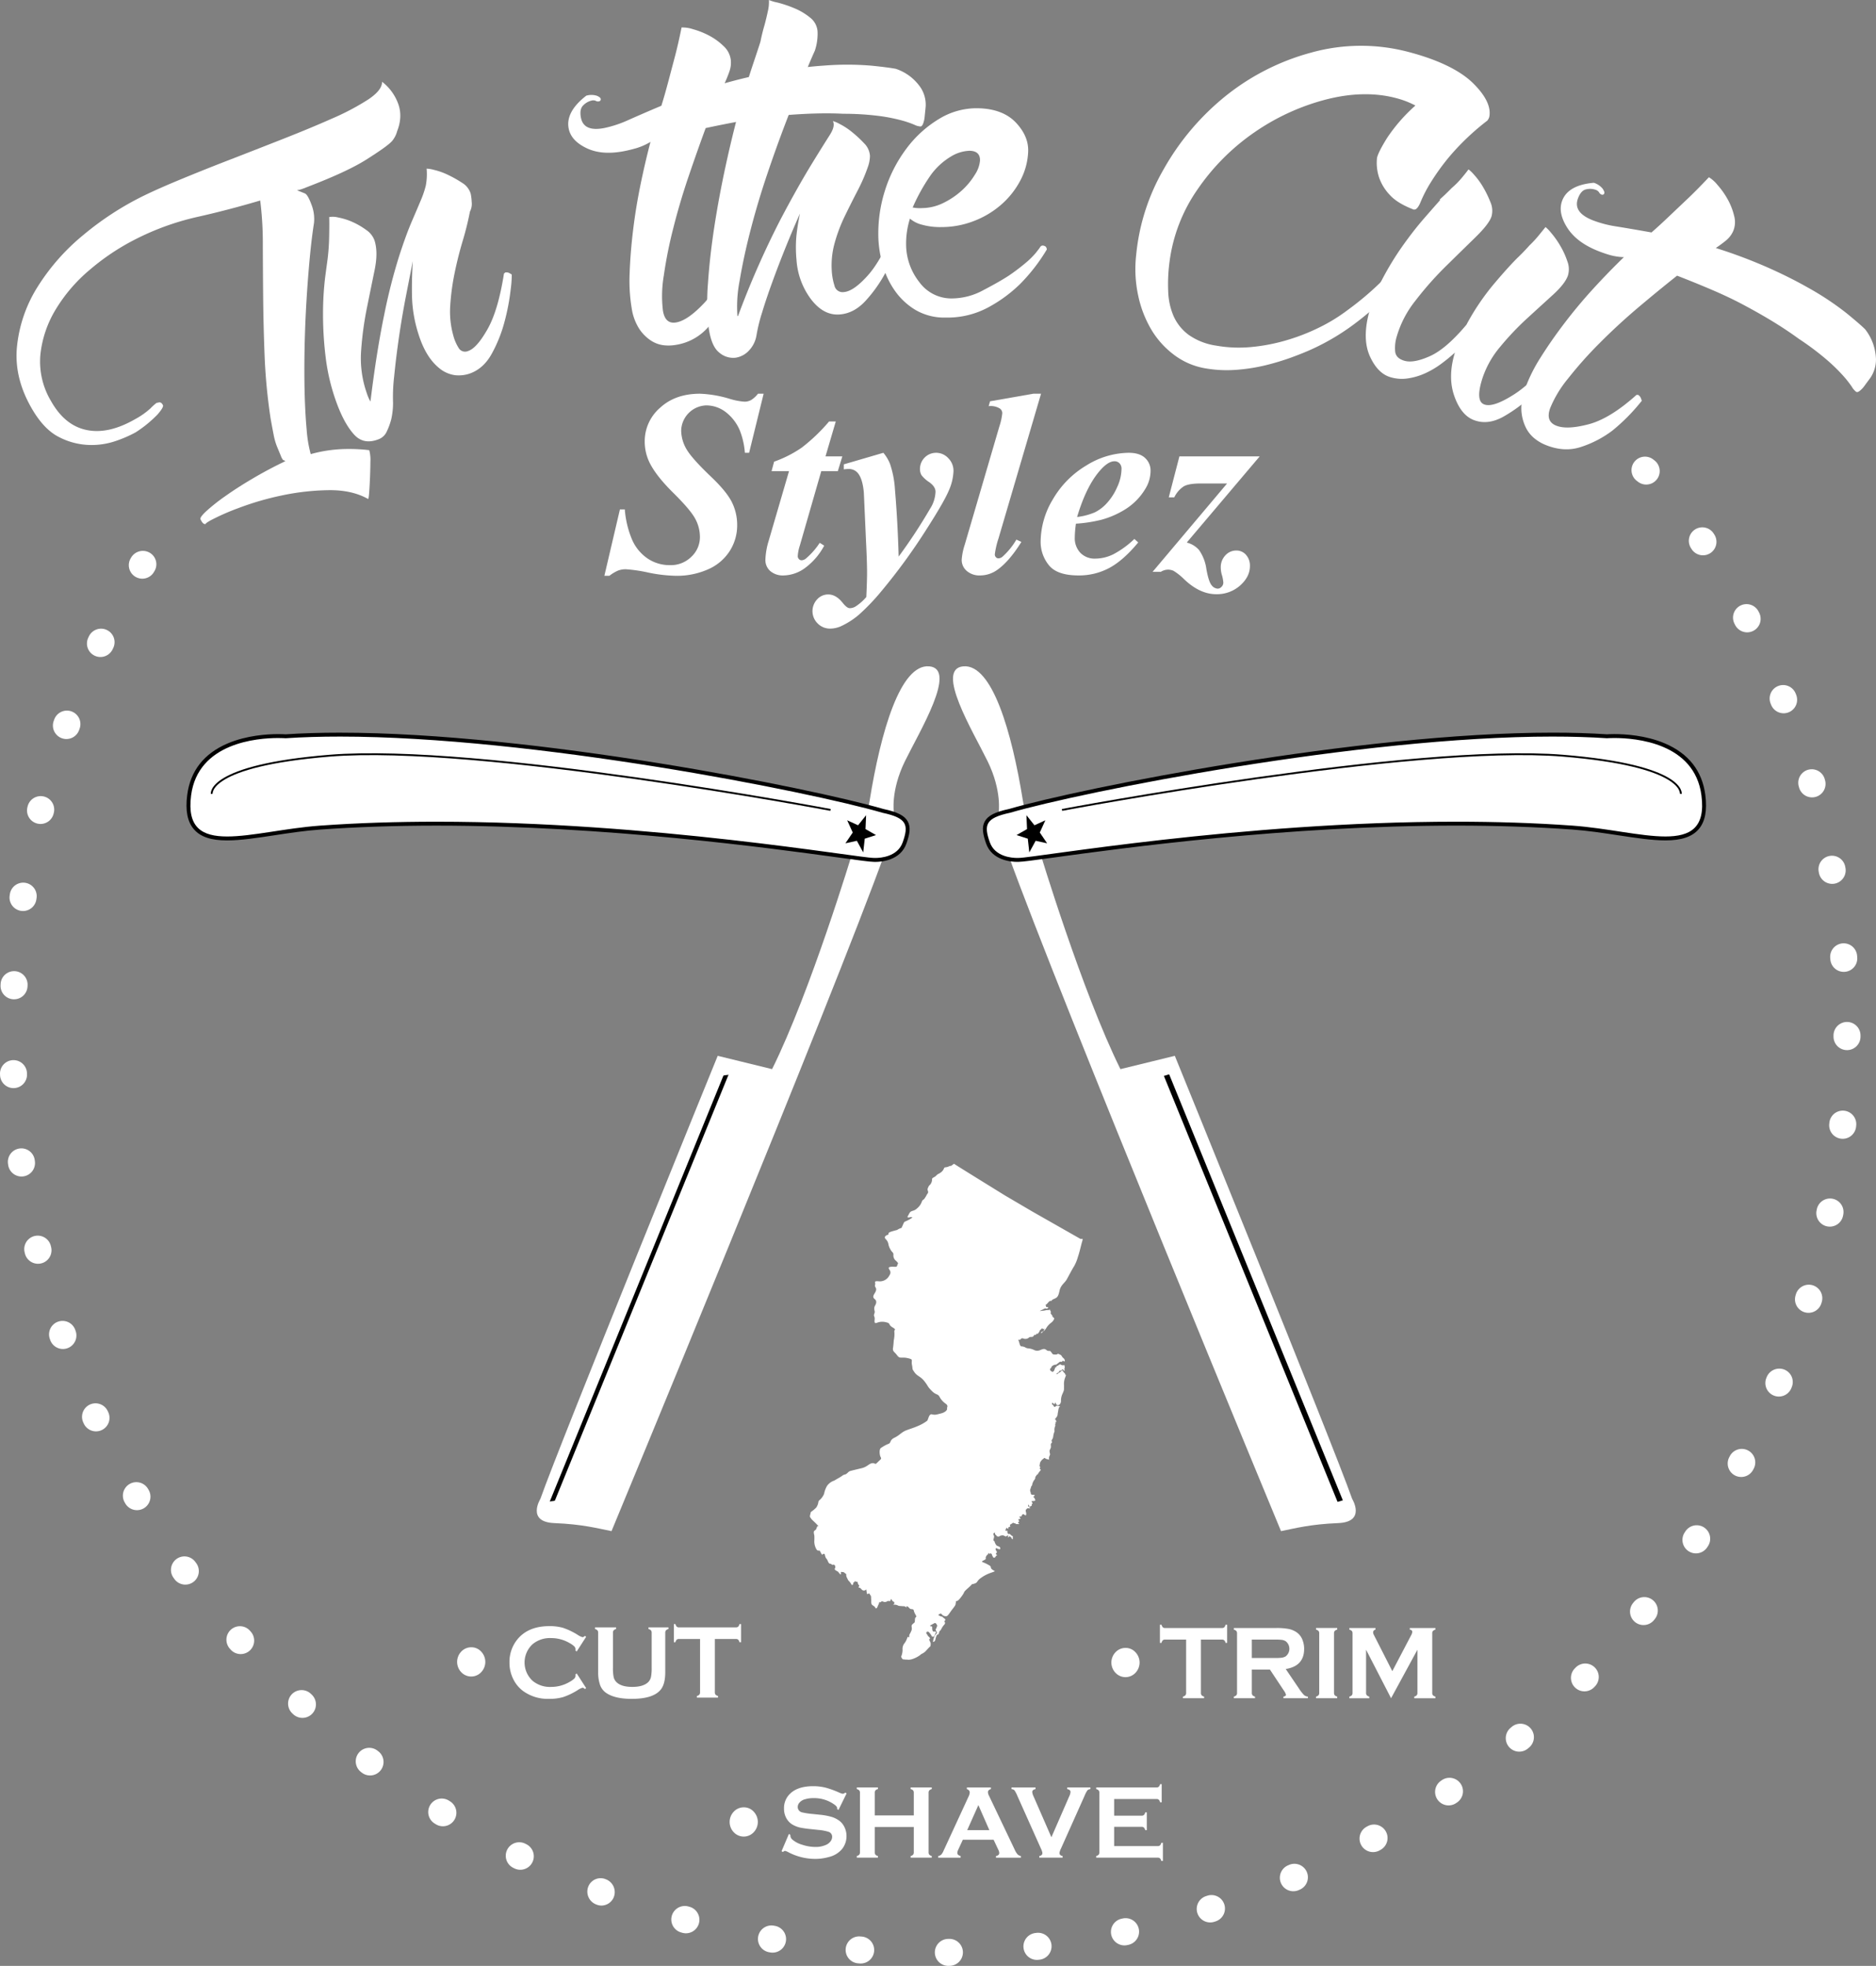 <svg xmlns="http://www.w3.org/2000/svg" viewBox="0 0 739.989 775.461">
  <rect x="0" y="0" width="739.989" height="775.461" fill="#808080" stroke="none"/>
  <defs>
    <style>
      .cls-1, .cls-2 {
        fill: #fff;
      }

      .cls-2 {
        stroke: #000;
        stroke-miterlimit: 10;
        stroke-width: 0.726px;
      }
    </style>
  </defs>
  <title>ITC LOGO 1</title>
  <g id="Layer_7" data-name="Layer 7">
    <g>
      <path class="cls-1" d="M313.258,715.534a5.163,5.163,0,0,1,3.837,1.686,5.884,5.884,0,0,1,0,8.157,5.389,5.389,0,0,1-7.83,0,5.884,5.884,0,0,1,0-8.157,5.375,5.375,0,0,1,3.993-1.686" transform="translate(-19.816 -2.61)"/>
      <path class="cls-1" d="M353.762,710.029q-1.6,3.258-3.193,6.521c-.183-.109-.365-.218-.548-.325.013-.135.021-.242.021-.325q0-.69-1.135-1.481a13.611,13.611,0,0,0-8.183-2.52,11.536,11.536,0,0,0-3.66.533,4.354,4.354,0,0,0-1.869,1.211,2.625,2.625,0,0,0-.716,1.767,2.181,2.181,0,0,0,1.821,2.13,27.828,27.828,0,0,0,4.033.608c1.025.109,2.049.213,3.073.322a24.705,24.705,0,0,1,4.432.831,10.157,10.157,0,0,1,3.006,1.486,6.825,6.825,0,0,1,2.1,2.613,7.954,7.954,0,0,1,.774,3.465,8.052,8.052,0,0,1-1.822,5.191,9.675,9.675,0,0,1-5.107,3.065,19.847,19.847,0,0,1-5.539.748,22.828,22.828,0,0,1-10.476-2.637,5.5,5.5,0,0,0-1.312-.53,1.638,1.638,0,0,0-.8.447c-.19-.1-.381-.2-.566-.3q1.444-3.394,2.894-6.8c.188.093.381.192.569.286v.26a2.264,2.264,0,0,0,.84,1.686,10.558,10.558,0,0,0,3.934,2.029,16.566,16.566,0,0,0,5.051.852,9.975,9.975,0,0,0,4.446-.912,4.357,4.357,0,0,0,1.622-1.346,2.956,2.956,0,0,0,.607-1.754,2.022,2.022,0,0,0-1.429-1.964,18.477,18.477,0,0,0-4.033-.748l-3.013-.325a38.8,38.8,0,0,1-4.289-.621,10.827,10.827,0,0,1-2.505-.943,6.63,6.63,0,0,1-2.8-2.743,7.6,7.6,0,0,1-.921-3.777,7.8,7.8,0,0,1,2.33-5.809q3.053-3.028,9.161-3.029a20.2,20.2,0,0,1,4.776.54,35.652,35.652,0,0,1,5.522,1.99,5.88,5.88,0,0,0,1.389.468,1.593,1.593,0,0,0,.961-.468c.181.1.364.2.548.306" transform="translate(-19.816 -2.61)"/>
      <path class="cls-1" d="M380.267,723.288H364.859v9.986a1.41,1.41,0,0,0,.284.94,1.86,1.86,0,0,0,.969.52v.65h-8.338v-.65a1.976,1.976,0,0,0,.979-.53,1.405,1.405,0,0,0,.274-.93V709.79a1.41,1.41,0,0,0-.274-.93,2,2,0,0,0-.979-.53v-.652h8.338v.652a1.806,1.806,0,0,0-.979.52,1.455,1.455,0,0,0-.274.94v8.934h15.408V709.79a1.447,1.447,0,0,0-.274-.94,1.807,1.807,0,0,0-.978-.52v-.652h8.336v.652a1.984,1.984,0,0,0-.977.53,1.4,1.4,0,0,0-.277.93v23.484a1.391,1.391,0,0,0,.277.93,1.966,1.966,0,0,0,.977.53v.65h-8.336v-.65a1.85,1.85,0,0,0,.967-.52,1.41,1.41,0,0,0,.285-.94Z" transform="translate(-19.816 -2.61)"/>
      <path class="cls-1" d="M411.742,728.32H399.6c-.6,1.3-1.2,2.6-1.8,3.9a3.351,3.351,0,0,0-.369,1.281c0,.592.434,1.008,1.307,1.239v.647H389.9v-.647a2.359,2.359,0,0,0,1.195-.571,5.637,5.637,0,0,0,.939-1.585q4.914-10.642,9.825-21.289a4.179,4.179,0,0,0,.47-1.621q0-.935-1.135-1.34v-.652h9.477v.652c-.772.229-1.153.626-1.153,1.195a3.1,3.1,0,0,0,.369,1.346q5.089,10.673,10.178,21.346a7.294,7.294,0,0,0,1.135,1.858,2.457,2.457,0,0,0,1.314.662v.647h-9.838v-.647c.862-.153,1.3-.571,1.3-1.263a3.373,3.373,0,0,0-.392-1.257c-.611-1.3-1.226-2.6-1.837-3.9m-1.676-3.8q-2.167-4.937-4.336-9.866-2.2,4.929-4.4,9.866Z" transform="translate(-19.816 -2.61)"/>
      <path class="cls-1" d="M434.541,727.328q3.55-8.129,7.089-16.26a4.325,4.325,0,0,0,.45-1.6c0-.579-.431-.958-1.289-1.135v-.652h9.144v.652a1.92,1.92,0,0,0-1.195.5,12.236,12.236,0,0,0-1.153,2.234q-4.633,10.366-9.269,20.726a5.88,5.88,0,0,0-.584,1.722c0,.688.413,1.1,1.234,1.218v.65h-9.207v-.65c.824-.119,1.234-.538,1.234-1.239a6.023,6.023,0,0,0-.587-1.7q-4.633-10.366-9.266-20.726a12.608,12.608,0,0,0-1.153-2.234,1.928,1.928,0,0,0-1.195-.5v-.652h9.492v.652c-.86.177-1.294.556-1.294,1.135a4.432,4.432,0,0,0,.45,1.6q3.55,8.133,7.1,16.26" transform="translate(-19.816 -2.61)"/>
      <path class="cls-1" d="M459.293,723.228v7.588h17.192a1.3,1.3,0,0,0,.9-.283,2.1,2.1,0,0,0,.506-1.016h.629v7.165h-.629a2.13,2.13,0,0,0-.506-1.016,1.3,1.3,0,0,0-.9-.283H452.208v-.65a1.974,1.974,0,0,0,.977-.527,1.434,1.434,0,0,0,.275-.956V709.813a1.443,1.443,0,0,0-.275-.956,1.993,1.993,0,0,0-.977-.527v-.652h23.8a1.247,1.247,0,0,0,.9-.288,2.087,2.087,0,0,0,.509-1.008h.629v7.165h-.629a2.111,2.111,0,0,0-.509-1.013,1.282,1.282,0,0,0-.9-.286H459.293v6.578h10.846a1.283,1.283,0,0,0,.9-.288,2.1,2.1,0,0,0,.509-1.016h.626v7h-.626a2.194,2.194,0,0,0-.509-1,1.249,1.249,0,0,0-.9-.294Z" transform="translate(-19.816 -2.61)"/>
    </g>
    <g>
      <g>
        <path class="cls-1" d="M205.765,652.4a5.153,5.153,0,0,1,3.836,1.686,5.88,5.88,0,0,1,0,8.157,5.388,5.388,0,0,1-7.83,0,5.884,5.884,0,0,1,0-8.157,5.37,5.37,0,0,1,3.994-1.686" transform="translate(-19.816 -2.61)"/>
        <path class="cls-1" d="M247.306,662.735q1.857,2.884,3.718,5.772l-.508.366a1.512,1.512,0,0,0-.9-.527,6.853,6.853,0,0,0-1.976.974,26.671,26.671,0,0,1-5.667,2.717,18.893,18.893,0,0,1-5.473.7,16.566,16.566,0,0,1-10.374-3.107,12.928,12.928,0,0,1-3.758-4.487,14.449,14.449,0,0,1-1.59-6.754,13.99,13.99,0,0,1,2.842-8.75q4.265-5.584,12.9-5.583a18.889,18.889,0,0,1,5.445.691,27.3,27.3,0,0,1,5.676,2.72,6.9,6.9,0,0,0,1.976.953,1.519,1.519,0,0,0,.9-.53c.169.125.338.244.508.369q-1.859,2.892-3.718,5.786l-.53-.369a4.667,4.667,0,0,0,.04-.543,1.586,1.586,0,0,0-.491-1.1,8.3,8.3,0,0,0-1.742-1.242,14.332,14.332,0,0,0-7.339-2.021,10.734,10.734,0,0,0-7.305,2.369,9.82,9.82,0,0,0,0,14.519,10.721,10.721,0,0,0,7.305,2.372A14.266,14.266,0,0,0,244.583,666a8.278,8.278,0,0,0,1.742-1.244,1.6,1.6,0,0,0,.491-1.112,4.244,4.244,0,0,0-.04-.525c.175-.13.353-.255.53-.384" transform="translate(-19.816 -2.61)"/>
        <path class="cls-1" d="M282.227,646.681v15.525q0,4.4-1.564,6.6-2.82,3.936-11.65,3.938-6.377,0-9.768-2.133a6.451,6.451,0,0,1-2.739-3.369,15.143,15.143,0,0,1-.746-5.035V646.681a1.433,1.433,0,0,0-.274-.953,1.967,1.967,0,0,0-.977-.53v-.647h8.338v.647a1.873,1.873,0,0,0-.973.517,1.477,1.477,0,0,0-.279.966V660.5a17.932,17.932,0,0,0,.255,3.541,4.065,4.065,0,0,0,.961,1.92q1.875,2.069,6.419,2.065t6.44-2.065a4.168,4.168,0,0,0,.938-1.92,17.708,17.708,0,0,0,.257-3.541V646.681a1.446,1.446,0,0,0-.275-.953,1.966,1.966,0,0,0-.979-.53v-.647h7.869v.647a1.985,1.985,0,0,0-.978.53,1.461,1.461,0,0,0-.274.953" transform="translate(-19.816 -2.61)"/>
        <path class="cls-1" d="M301.784,649.118v21.006a1.445,1.445,0,0,0,.273.953,1.938,1.938,0,0,0,.981.522v.652H294.7V671.6a1.933,1.933,0,0,0,.981-.522,1.453,1.453,0,0,0,.273-.953V649.118h-8.3a1.312,1.312,0,0,0-.9.275,2.067,2.067,0,0,0-.51,1.018h-.625v-7.16h.625a2.268,2.268,0,0,0,.518,1.018,1.271,1.271,0,0,0,.891.281h22.415a1.341,1.341,0,0,0,.92-.281,2.09,2.09,0,0,0,.509-1.018h.628v7.16h-.628a2.09,2.09,0,0,0-.509-1.018,1.352,1.352,0,0,0-.92-.275Z" transform="translate(-19.816 -2.61)"/>
      </g>
      <g>
        <path class="cls-1" d="M463.839,652.648a5.16,5.16,0,0,1,3.839,1.686,5.88,5.88,0,0,1,0,8.157,5.391,5.391,0,0,1-7.832,0,5.88,5.88,0,0,1,0-8.157,5.373,5.373,0,0,1,3.993-1.686" transform="translate(-19.816 -2.61)"/>
        <path class="cls-1" d="M493.516,649.362v21.006a1.453,1.453,0,0,0,.273.953,1.922,1.922,0,0,0,.979.522v.652H486.43v-.652a1.889,1.889,0,0,0,.977-.522,1.438,1.438,0,0,0,.276-.953V649.362h-8.3a1.317,1.317,0,0,0-.9.275,2.07,2.07,0,0,0-.509,1.018h-.629V643.5h.629a2.205,2.205,0,0,0,.52,1.018,1.264,1.264,0,0,0,.891.281H501.8a1.334,1.334,0,0,0,.92-.281,2.045,2.045,0,0,0,.509-1.018h.629v7.16h-.629a2.045,2.045,0,0,0-.509-1.018,1.345,1.345,0,0,0-.92-.275Z" transform="translate(-19.816 -2.61)"/>
        <path class="cls-1" d="M513.6,661.192v9.194a1.436,1.436,0,0,0,.283.945,1.876,1.876,0,0,0,.972.514v.649h-8.342v-.649a1.954,1.954,0,0,0,.979-.525,1.4,1.4,0,0,0,.275-.935V646.925a1.44,1.44,0,0,0-.275-.953,1.978,1.978,0,0,0-.979-.53v-.647h16.72a25.021,25.021,0,0,1,4.842.366,8.441,8.441,0,0,1,3.123,1.278,6.347,6.347,0,0,1,2.31,2.86,9.6,9.6,0,0,1,.727,3.736q0,6.773-7.263,7.936,2.591,3.823,5.188,7.648a17.105,17.105,0,0,0,2,2.588,2.493,2.493,0,0,0,1.556.639v.649H526.07v-.649c.663-.106,1-.351,1-.73a5.318,5.318,0,0,0-.92-1.764q-2.7-4.084-5.414-8.16Zm0-4.567h9a22.34,22.34,0,0,0,2.818-.119,4.286,4.286,0,0,0,1.509-.512,3.777,3.777,0,0,0,0-6.006,4.16,4.16,0,0,0-1.5-.514,23.536,23.536,0,0,0-2.829-.112h-9Z" transform="translate(-19.816 -2.61)"/>
        <path class="cls-1" d="M540.187,670.368V646.9a1.4,1.4,0,0,0-.275-.933,1.966,1.966,0,0,0-.982-.53v-.647h8.344v.647a1.838,1.838,0,0,0-.979.517,1.448,1.448,0,0,0-.275.945v23.464a1.47,1.47,0,0,0,.283.964,1.856,1.856,0,0,0,.971.512v.652h-8.344v-.652a1.922,1.922,0,0,0,.982-.522,1.439,1.439,0,0,0,.275-.953" transform="translate(-19.816 -2.61)"/>
        <path class="cls-1" d="M568.521,672.5q-4.925-9.57-9.856-19.138V670.37a1.44,1.44,0,0,0,.275.951,1.952,1.952,0,0,0,.979.525v.652h-7.85v-.652a1.975,1.975,0,0,0,.979-.525,1.454,1.454,0,0,0,.273-.951V646.907a1.426,1.426,0,0,0-.273-.938,2,2,0,0,0-.979-.525v-.649h10.3v.649a1.077,1.077,0,0,0-.92,1.114,2.074,2.074,0,0,0,.275.935q3.648,7.159,7.29,14.322,3.69-7.038,7.383-14.078a3.454,3.454,0,0,0,.491-1.364c0-.551-.327-.862-.979-.93v-.649h10.1v.649a1.975,1.975,0,0,0-.977.525,1.412,1.412,0,0,0-.273.938V670.37a1.441,1.441,0,0,0,.273.951,1.954,1.954,0,0,0,.977.525v.652h-8.336v-.652a1.86,1.86,0,0,0,.966-.517,1.446,1.446,0,0,0,.283-.959V653.36q-5.2,9.566-10.4,19.138" transform="translate(-19.816 -2.61)"/>
      </g>
    </g>
    <path class="cls-1" d="M446.738,491.266a2.374,2.374,0,0,1-.811,0l-18.9-10.752L416.273,474.2s-19.593-12.1-19.9-12.371-.416-.023-.416-.023a6.259,6.259,0,0,0-.657.478c-.309.268-.309.177-.805.268s-.353.275-1.338.452-.718.044-1.029.577a3.4,3.4,0,0,1-1.3,1.574c-.986.712-.986.4-1.742,1.2-.772.816-1.663.722-1.62,1.489a3.263,3.263,0,0,1-.764,2.068,2.257,2.257,0,0,0-.76,1.07c-.445.943-.18.982-.049,1.652.149.675-.4.9-.573,1.392a11.11,11.11,0,0,1-.848,1.382c-.318.548-.768.322-1.082,1.346a6.042,6.042,0,0,1-1.834,2.512,3.659,3.659,0,0,1-1.657.938c-.941.317-1.08.405-1.616,1.436s-.711,1.076-.261,1.2c.444.146.525-.171,1.427-.127s-1.7,1.387-2.413,1.657-.675.585-1.26,1.837-.1.493-1.481,1.208.764-.036-2.23.8c-3.008.86-1.035,1.081-2.117,1.491-1.064.395-1.47.982-.714,1.741a3.477,3.477,0,0,1,1.029,2.013,6.144,6.144,0,0,0,.768,1.969c.671,1.3,1.158,1.076,1.2,2.063a2.663,2.663,0,0,0,1.09,2.507c1.2,1.216.58.894.4,1.79s-1.121.325-2.641.546-.1,1.2-.049,1.966-.085.9-.669,1.881a4.193,4.193,0,0,1-4.029,1.837c-2.119-.135-1.035.41-1.351,1.47-.307,1.086,1.259,1.086-.179,3.32s.587,1.93.633,3.273-.76,1.437-.76,2.645.4,1.031,0,2.141c-.41,1.125.307.678.127,2.429s.633,1.164,1.343.943a5.756,5.756,0,0,1,3.358,0c1.7.4.591.888,2.376,1.969s.5.714.721,1.878a11.147,11.147,0,0,1-.226,3.18c-.1,1.119-.1,1.613-.308,3.045-.238,1.429.577,1.478,1.655,2.962s1.7.491,4.153,1.07c2.474.579,1.267.678,1.669,2.65s-.138,1.294.982,2.912c1.125,1.6,2.372,1.564,3.949,3.577s1.025,1.886,2.771,3.671,2.338,1.164,3.09,2.278a7.521,7.521,0,0,0,2.376,2.79c1.39.938.538,1.481.675,2.008s-.634,1.481-2.421,1.93-2.238.665-3.539.356-1.431,2.284-1.968,2.587a16.5,16.5,0,0,1-3.228,1.855c-2.2.979-3.136,1.159-4.969,1.873s-2.6,1.922-4.571,2.873c-1.973.93-1.347,1.922-2.246,2.38a14.579,14.579,0,0,0-3.266,1.785c-.591.634-.445,2.678,0,3.489s.092.764-1.159,2.024-.721.312-2.064.392-1.974,1.431-4.253,1.974-3.362.805-4.394,1.078-1.253,1.2-2.239,1.429-.489.273-2.552,1.436-1.253.811-2.2,1.166a5.721,5.721,0,0,0-2.274,1.873,9.945,9.945,0,0,0-1.17,3.138,6.377,6.377,0,0,1-1.79,2.468,1.315,1.315,0,0,0-.495,1.026,5.352,5.352,0,0,1-.811,1.925,14,14,0,0,1-1.608,1.392c-.809.533-.448.405-.764,1.393s.094,1.114.36,1.569c.266.437,1.3,1.252,2.422,2.46s.446.273.129.535-.31.662-.583,1.169-.764.493-.892.977a3.2,3.2,0,0,0,.178,1.39,17.95,17.95,0,0,1,0,2.286,6.286,6.286,0,0,0,.633,2.907c.355.725.632.948,1.07.9s.361-.135.986,1.034.495.179,1.033.223.356.4.671,1.247.4.361.981,1.714.853.714,1.391,1.159.4.135.938.185.716.987.493,1.335c-.226.366-.226.543.273.909.487.343.76.343.981.621s.361.439.721.85c.356.392.356-.133.31-.582s.222-.268.849-.221.721.579,1.026.579c.326,0,.187.849.326,1.205s.539,1.125.539,1.125c.171.528.648.616,1.379,1.876.317.535.361.314.628.086s.132-.3.132-.579c0-.263.144-.088.366-.307s.044-.5.631-.26c.573.21.622-.1.757.384a2.077,2.077,0,0,0,.492,1.078c.27.273.083.405-.051.533a.272.272,0,0,0,.227.457c.317,0,.317.088.933.714a1.117,1.117,0,0,0,1.264.309c.621-.26.393-.935.714.9.135.766.223.678.634.405.387-.27.355,0,.756.543s.268.665.352,1.829-.084.405.047,1.244c.142.86.269.766,1.082,1.353s.269.722.764.816c.479.088.618-.816,1.025-1.577s.039-.891.537-.852.315.088.5-.174.26-.182.76-.044a1.639,1.639,0,0,0,1.562-.093c.86-.405.318-.094.86-.094s.446-.262.495-.527.479-.229.479-.088.1.3.416.665.3-.179.575.5c.268.668-.807.972-.323.878a3.087,3.087,0,0,1,1.755.27c.273.234.625.184,1.573.273s.895-.088,1.527.319.449.268.265-.049.442-.359,1.025.366c.587.7.906.434,1.481.616s.177.543,1.033,2.024-.134.582-.177,2.013-.1,1.034-.944,1.832.088,1.247-.487,2.644c-.587,1.382-.811,1.343-.811,1.925s-.045.714-.444.491-.188.629-1.3,2.291a3.588,3.588,0,0,0-.894,2.813,7.159,7.159,0,0,1-.406,2.244c-.231.457-.181.405.134.987s.4.444,1.166.54.852-.047,1.2.088a5.3,5.3,0,0,0,1.8-.273,11.1,11.1,0,0,0,3.043-1.569c.575-.577.667-.405,1.427-.933.76-.543.275-.138,1.746-1.7s.76-.405.937-1.3-.177-1.125-.31-1.621-.526-.392-.223-.618.449-.317.088-.8c-.353-.506-.31-.063-.713-.816s-.626-.54-.495-1.083.855-.444,1.078-.078a8.774,8.774,0,0,1,.9,1.211c.365.665.18.442.714.493.544.036.587-.909,1.031-1.577s-.725-.361-.986-.45-.444-.587-.444-1.476-.227-.4-.675-.623.183-.45.986-.9.768-.442,1.033-.27.264.138.537.717-.042.309-.138.94-.265.273-.361.675.1.447.41,1.078-.273.621-.713,1.426a5.755,5.755,0,0,0-.679,1.923c-.223.9.088.626.487.361s.273-.67.721-1.961c.457-1.309.76-.1,1.08-1.395s.177-.1.986-1.657,1.343-1.564,1.386-2.19-.634-.358-.043-.953c.577-.577-.5-.932-.805-1.33s-.408-.145-1.125-.5-.856-.4-.312-.717.722-.361,1.076.132a1.989,1.989,0,0,0,1.881.634c.582-.19,1.3-1.569,2.51-3.089s.894-1.444,1.07-2.169c.179-.7-.257-.616.263-.665.548-.039,1.13-.616,2.289-2.237s.135-1.029,2.377-2.993.675-1.172,2.237-1.616c1.577-.452.946-.886,2.426-2.063a15.112,15.112,0,0,1,4.57-2.377c1.881-.709,1.2-.395.231-1.159-.987-.761-.19-.99-1.039-1.567a15.368,15.368,0,0,0-2.65-1.309c-.8-.353-.13-.493.72-.985s0-.493.587-1.426.533-.41.712-.855-.138-.675.319-.215c.452.439.364-.226.839.034.512.27.231.455.681,1.172s.361.455.758.4.13-.27.673-.714.265-.234,0-.455-.307-.174.049-.665.088-.361-.135-.9-.273-.267-.184-.761,1.034.273,1.527.231.353-.764-.182-1.047a7.146,7.146,0,0,1-.985-.431,4,4,0,0,1-.808-1.574c-.088-.4-.486-.13-.449-.574a5.989,5.989,0,0,1,.236-1,1.24,1.24,0,0,0-.1-.888c-.138-.314-.314-.626.049-.852s.621-.182.481.044-.086.353.369.758.083.405.759.535.488-.263,1.343-.4.811,0,1.431.265.364.041.891-.177c.546-.229.41-.088.319.307s0,.4.359.143.132-.45.8.179.049.491.369.623c.3.133.353.535.353-.579s-.049-.455-.177-.5a9.432,9.432,0,0,1-.849-.715c-.455-.353-.366-.1-.592-.1s-.535-.309-.535-.985-.218-.306-.577-.306-.049-.449.125-1.036c.184-.572,0,0,.595.182.574.185-.1-.358.392-.579s.686-.174.592-.5-.366-.314.262-.665c.629-.366.273-.226.847-.543s0,0,.278.138c.26.135.356-.182.725.179.346.353.346.08.883.177s.67-.265.444-.265-.522-.374-.135-.585c.416-.231.135-.41-.036-.758s.132-.317.621-.45-.169-.41-.223-.766.223-.093.587-.171c.359-.1.174-.5.624-.816s.582.14,1.034.312.351-.171.4-.577-.127-.543-.192-1.127c-.031-.574.192-.53.465-.847s.26-.172.974-.172-.13-.543-.13-.543c-.4-.091-.439-.452-.306-.766s.348.138.348.543.546-.055.946-.26c.4-.234-.229-.681.177-.717s.221-.319-.081-.774c-.325-.447.177-.262.938-.395s.319-.631.127-1.076c-.164-.444-.764-.273-.127-.86s-.364-.4-.888-.533c-.546-.132-.374-.493-.546-1.031a1.5,1.5,0,0,1,.049-1.431c.3-.816-.049-.45.351-.943s.146-.538.447-1.252a4.409,4.409,0,0,1,.673-1.208,1.382,1.382,0,0,0,.361-.946c.083-.624.187-.182.4-.72.221-.52.41-.221.683-.715a5.923,5.923,0,0,1,.751-1.065c.361-.455.361-.405.223-.639s-.486-.26-.273-.533.273-.182.049-.543c-.226-.343-.177-.3-.049-1.026a2.328,2.328,0,0,1,.683-1.476c.574-.715.314-.221.847-.764s.314.132,1.512.309a2.014,2.014,0,0,1,.556.151.11.11,0,0,1,.013-.065c.083-.517-.187-.478.226-1.405s.1-.715.047-1.465c-.073-.748-.073-.592.252-1.291s.247-.626.223-1.369-.034-.566.322-1.042-.034-.306-.034-.771c0-.488.483-.694.605-1.525a8.423,8.423,0,0,1,.288-1.465c.177-.68.25-.387.25-.93a3.777,3.777,0,0,1,.2-1.738c.275-.5,0-.5.088-.886s.148-.21.125-.543-.088-.626.086-.361.3-.029.091-.6-.361-.3-.437-.325c-.1-.034.135-.3.683-1.016.525-.714.348-1.2.507-1.787.143-.6.208-1.888.652-2.218s-.364-.32-.9-.418-.527.3-.938.392c-.429.094-.242-.088-.483-.294s.055-.249-.3-.421a.59.59,0,0,1-.333-.751c.068-.327.333,0,.717.333.4.33.273-.213.45-.475s.275.41.636.769a.623.623,0,0,0,.733.153c.13,0,.19,0,.481-.3a1.944,1.944,0,0,0,.491-1.52,6.435,6.435,0,0,1,.7-2.839c.637-1.514.457-1.169.512-3.016a7.076,7.076,0,0,1,.506-3.343c.574-1.533,0-.535-.031-1.039s-.2-.392-.436-.72-.392-.322-.551-.715-.322-.184-.558.055a1.894,1.894,0,0,1-.665.538c-.533.327-.733.543-.979.686s-.353-.236.112-.45c.481-.205.306-.026.522-.382.195-.359.346-.572.618-.535.275.021.356-.1.715-.424s.361.055.631.356.361.122.3-.3a1.217,1.217,0,0,1,.088-.8c.109-.392-.068-.273-.068-.694s-.021-.293-.623-.26-.6-.184-.99-.335-1.062.639-1.434.639c-.351,0-.062.587-.384.561s-.33-.034-.364.359c-.013.379-.205.33-.239.654-.015.335,0,.268-.257.335s-.031.392-.3.416-.236-.091-.715-.327a.734.734,0,0,1-.333-.961c.091-.265.3-.117.392-.387a1.085,1.085,0,0,1,.559-.777,2.153,2.153,0,0,1,1.143-.416c.389,0,.389-.151,1.044-.626.652-.491.634-.6,1.05-.512s.413-.055.686-.327.239.179.66.179.146-.566.057-.839-.668-.558-1.008-1.169c-.361-.6-.457-.528-1.083-.834s-.533-.055-.844.062a1.7,1.7,0,0,1-.715.073c-1.291.093-1.159-.626-1.748-1.161s-.169-.221-.668-.257a1.572,1.572,0,0,1-1.156-.463c-.634-.439-1.083-.4-2.252.088a2.917,2.917,0,0,1-2.588-.044,6.466,6.466,0,0,0-2.06-.582,2.535,2.535,0,0,1-1.4-.444,3.735,3.735,0,0,0-1.478-.361c-.618-.094-.759-1.522-.979-2.019-.228-.481-.405-.626.127-.574s.314-.093.821-.449c.48-.361.849.049,1.423.088a2.048,2.048,0,0,0,1.569-.493c.5-.4.844-.223,1.346-.307.486-.088.486-.41.808-.714.3-.327.273.171.53-.049s.192-.449.444-.449c.273,0,.463.088.683-.356.223-.46.351-.182.4-.631s.4-.538.714-.894.444-.361.546-.093c.075.273.221.177.437-.034.226-.234.187.395-.039.756s-.364.314-.621.392c-.273.094-.449.322-.371.543.1.223.229-.039.556-.4.3-.369.26-.146.751-.629a8.562,8.562,0,0,0,.94-1.3,7.5,7.5,0,0,1,1.657-1.7,3.478,3.478,0,0,0,1.213-1.52c.047-.405-.226-.5-.54-.758-.312-.273-.055-.312-.223-.587-.187-.268-.281-.268-.45-.579s-.273-.182-.14-.535,0-.449-.169-.771c-.184-.307-.047-.577-.361-.356s-.948,0-1.481.184-1.8.221-2.146.319c-.359.081.172-.231.948-.587a5.835,5.835,0,0,1,.925-.449c.41-.132.67.312,1.078-.094s.055-.493-.312-.449-.268-.132-.4-.533-.265-.226.179-.533c.45-.322.94-1.125,1.437-1.348s.444.223.613-.094c.192-.306.192-.356,1.18-.805s1.473-.753,1.961-3.094,2.026-3,2.917-4.614,2.011-3.8,2.818-5.058a16.626,16.626,0,0,0,1.564-3.847c.587-1.616,1.353-5.063,1.564-5.7C446.818,491.98,446.956,491.17,446.738,491.266Zm-13.168,87.129c-.016.3.345.156,0,0Z" transform="translate(-19.816 -2.61)"/>
    <g>
      <g>
        <path class="cls-1" d="M356.171,338.565s-16.64,55.23-31.805,85.778l-21.45-5.253s-62.16,152.654-69.949,174.774c0,0-5.618,9.092,5.484,9.544,11.082.45,16.943,2.055,22.578,3.175,0,0,87.452-210.815,107.771-267.375,2.086-4.915,5.133-9.949,3.61-15.987,0,0-1.389-8.6,4.35-20.325s20.89-36.511,9.56-37.443-19.068,25.64-23.491,53.066C362.176,321.67,360.993,331.334,356.171,338.565Z" transform="translate(-19.816 -2.61)"/>
        <g>
          <path class="cls-1" d="M365.116,341.811c-.406,0-.641-.017-.641-.017h-.009c-1.4,0-5.976-.627-13.545-1.665-27.548-3.776-92.059-12.618-159.005-12.618-16.127,0-31.549.522-45.837,1.553-6.194.447-12.3,1.375-18.2,2.273-6.776,1.031-13.177,2-18.459,2h0c-6.083,0-10.052-1.294-12.492-4.071-2.455-2.795-3.273-7.048-2.5-13,1.2-9.217,6.428-15.854,15.543-19.724,7.358-3.125,15.425-3.591,19.578-3.591,1.612,0,2.658.068,2.913.087,6.546-.434,13.733-.654,21.362-.654,76.682,0,185.8,21.805,214.327,30.093,5.174,1.1,7.895,2.45,9.043,4.5,1.168,2.084.618,4.752-.568,8.117C374.434,341.327,367.262,341.811,365.116,341.811Z" transform="translate(-19.816 -2.61)"/>
          <path d="M153.825,293.159c76.406,0,185.493,21.75,214.111,30.063,9.715,2.07,10.364,4.806,7.962,11.619-2.025,5.755-8.75,6.2-10.783,6.2-.372,0-.587-.015-.587-.015h-.076c-6.19,0-87.466-14.286-172.538-14.285-15.312,0-30.75.463-45.892,1.555-13.5.975-26.91,4.276-36.6,4.276-9.868,0-15.886-3.422-14.226-16.2,2.7-20.779,26.06-22.644,34.357-22.643,1.814,0,2.909.089,2.909.089,6.743-.449,13.892-.657,21.366-.656m0-1.542h-.015c-7.617,0-14.8.22-21.346.653-.34-.024-1.379-.085-2.914-.085-4.212,0-12.4.474-19.88,3.652-9.385,3.985-14.771,10.827-16.006,20.335-.8,6.187.075,10.639,2.685,13.61s6.75,4.333,13.07,4.333c5.341,0,11.77-.978,18.576-2.013,5.888-.9,11.976-1.822,18.139-2.267,14.268-1.029,29.671-1.551,45.781-1.551,66.894,0,131.369,8.837,158.9,12.611,7.618,1.044,12.217,1.675,13.637,1.675h.037c.1.005.319.015.626.015,2.274,0,9.877-.521,12.237-7.231,1.255-3.561,1.823-6.413.513-8.75-1.281-2.284-4.05-3.7-9.554-4.877-28.638-8.307-137.769-30.105-214.488-30.108Z" transform="translate(-19.816 -2.61)"/>
        </g>
        <polygon points="341.632 321.572 338.467 325.539 334.174 323.579 336.363 328.397 333.473 332.65 337.994 331.662 340.496 336.249 341.101 330.819 345.538 329.407 341.395 327.042 341.632 321.572"/>
        <g>
          <line class="cls-1" x1="286.366" y1="424.102" x2="217.868" y2="592.125"/>
          <path d="M305.13,426.994l-23.14,56.762L245.1,574.236l-8.472,20.781c.161-.394,1.933-.145,2.1-.564l23.14-56.762,36.886-90.48,8.472-20.781c-.161.394-1.933.145-2.1.564Z" transform="translate(-19.816 -2.61)"/>
        </g>
        <path class="cls-2" d="M103.345,315.752s-2-11.1,46.553-15.058c58.691-4.791,197.517,21.4,197.517,21.4" transform="translate(-19.816 -2.61)"/>
      </g>
      <g>
        <path class="cls-1" d="M429.971,338.565s16.639,55.23,31.805,85.778l21.45-5.253s62.161,152.654,69.949,174.774c0,0,5.616,9.092-5.484,9.544-11.083.45-16.943,2.055-22.578,3.175,0,0-87.451-210.815-107.771-267.375-2.086-4.915-5.133-9.949-3.609-15.987,0,0,1.387-8.6-4.351-20.325s-20.891-36.511-9.56-37.443,19.068,25.64,23.49,53.066C423.967,321.67,425.147,331.334,429.971,338.565Z" transform="translate(-19.816 -2.61)"/>
        <g>
          <path class="cls-1" d="M421.025,341.811c-2.146,0-9.317-.484-11.51-6.715-1.186-3.365-1.735-6.033-.566-8.117,1.148-2.048,3.868-3.4,9.095-4.511,28.479-8.274,137.594-30.08,214.273-30.08,7.63,0,14.816.22,21.362.654.255-.019,1.3-.087,2.912-.087,4.153,0,12.221.466,19.578,3.591,9.116,3.871,14.346,10.507,15.544,19.724.773,5.955-.044,10.208-2.5,13-2.44,2.777-6.409,4.071-12.492,4.071-5.283,0-11.684-.974-18.46-2-5.9-.9-12.007-1.826-18.2-2.273-14.287-1.031-29.709-1.553-45.836-1.553-66.952,0-131.465,8.843-159.013,12.619-7.581,1.04-12.156,1.667-13.523,1.667h-.009C421.632,341.8,421.4,341.811,421.025,341.811Z" transform="translate(-19.816 -2.61)"/>
          <path d="M632.317,293.159c7.475,0,14.623.208,21.366.656,0,0,1.095-.089,2.909-.089,8.3,0,31.656,1.864,34.357,22.643,1.66,12.781-4.357,16.2-14.226,16.2-9.694,0-23.1-3.3-36.606-4.276-15.142-1.092-30.579-1.555-45.891-1.555-85.07,0-166.347,14.285-172.536,14.285h-.076s-.215.015-.587.015c-2.033,0-8.759-.445-10.784-6.2-2.4-6.813-1.751-9.548,7.962-11.619,28.618-8.313,137.706-30.063,214.111-30.063m0-1.542c-76.709,0-185.846,21.8-214.488,30.108-5.5,1.178-8.272,2.593-9.552,4.877-1.31,2.337-.743,5.188.512,8.751,2.36,6.708,9.964,7.23,12.238,7.23.306,0,.523-.009.626-.015h.037c1.42,0,6.018-.63,13.636-1.674,27.532-3.774,92.007-12.611,158.9-12.611,16.109,0,31.512.522,45.78,1.551,6.164.445,12.253,1.371,18.14,2.267,6.806,1.035,13.235,2.013,18.577,2.013,6.321,0,10.474-1.377,13.071-4.333s3.488-7.423,2.684-13.61c-1.236-9.508-6.621-16.349-16.006-20.335-7.483-3.178-15.667-3.652-19.88-3.652-1.535,0-2.574.062-2.914.085-6.549-.433-13.735-.653-21.361-.653Z" transform="translate(-19.816 -2.61)"/>
        </g>
        <polygon points="404.877 321.572 408.043 325.539 412.337 323.579 410.147 328.397 413.036 332.65 408.516 331.662 406.014 336.249 405.409 330.819 400.972 329.407 405.115 327.042 404.877 321.572"/>
        <g>
          <line class="cls-1" x1="460.143" y1="424.102" x2="528.642" y2="592.125"/>
          <path d="M478.906,426.994l23.141,56.762,36.887,90.48,8.472,20.781c.04.1,2.076-.632,2.1-.564l-23.141-56.762-36.887-90.48L481.01,426.43c-.04-.1-2.076.632-2.1.564Z" transform="translate(-19.816 -2.61)"/>
        </g>
        <path class="cls-2" d="M682.8,315.752s2-11.1-46.553-15.058c-58.69-4.791-197.518,21.4-197.518,21.4" transform="translate(-19.816 -2.61)"/>
      </g>
    </g>
    <g>
      <path class="cls-1" d="M321.032,157.916l-5.724,23.3h-1.672a30.406,30.406,0,0,0-1.976-8.764,17.925,17.925,0,0,0-5.648-7.345,12.631,12.631,0,0,0-7.625-2.584,10.224,10.224,0,0,0-9.878,9.827,14.8,14.8,0,0,0,2.051,7.37q2.053,3.624,9.7,10.917,6.13,5.826,8.231,10.03a20.106,20.106,0,0,1,2.1,9.119,18.722,18.722,0,0,1-2.938,10.182,19.21,19.21,0,0,1-8.535,7.219,30.229,30.229,0,0,1-12.69,2.557,59.155,59.155,0,0,1-10.968-1.293,58.38,58.38,0,0,0-8.788-1.291,8.444,8.444,0,0,0-3.09.533,15.3,15.3,0,0,0-3.394,2.051h-1.976l6.13-26.19h1.925a38.216,38.216,0,0,0,2.786,11.727,17.377,17.377,0,0,0,6.079,7.549,15.561,15.561,0,0,0,9.017,2.709,11.474,11.474,0,0,0,8.384-3.317,10.577,10.577,0,0,0,3.368-7.777,15.06,15.06,0,0,0-1.9-7.295q-1.9-3.5-8.661-10.182T276,185.018a18.934,18.934,0,0,1-1.874-8.308,17.421,17.421,0,0,1,6.028-13.222q6.028-5.572,15.755-5.572a46.179,46.179,0,0,1,11.6,1.975,26.216,26.216,0,0,0,5.927,1.165,5.426,5.426,0,0,0,2.634-.633,10.584,10.584,0,0,0,2.735-2.508Z" transform="translate(-19.816 -2.61)"/>
      <path class="cls-1" d="M349.488,168.858l-4.053,13.779h6.636l-1.773,5.826h-6.535l-8.46,29.381a16.076,16.076,0,0,0-.811,4.154,1.6,1.6,0,0,0,.456,1.14,1.372,1.372,0,0,0,1.013.481,2.913,2.913,0,0,0,1.773-.709,28.476,28.476,0,0,0,5.42-6.18l1.773,1.115a26.279,26.279,0,0,1-7.7,8.916,14.751,14.751,0,0,1-8.257,2.837,7.593,7.593,0,0,1-5.343-1.749,5.753,5.753,0,0,1-1.9-4.432,28.753,28.753,0,0,1,1.317-7.548l8-27.406h-6.889l1.013-3.749a45.972,45.972,0,0,0,10.942-5.572,69.939,69.939,0,0,0,10.739-10.284Z" transform="translate(-19.816 -2.61)"/>
      <path class="cls-1" d="M352.662,185.778l15.6-4.559a15.958,15.958,0,0,1,2.634,4.407,38.416,38.416,0,0,1,1.925,9.929q1.064,12.462,1.469,26.6a207.7,207.7,0,0,0,12.411-18.9,13.1,13.1,0,0,0,2.128-6.687q0-1.976-2.457-3.748a12.374,12.374,0,0,1-3.064-2.762,4.817,4.817,0,0,1-.608-2.557,6.356,6.356,0,0,1,6.332-6.282,6.5,6.5,0,0,1,4.837,2.128,6.982,6.982,0,0,1,2.052,5.015,20.667,20.667,0,0,1-1.9,7.877q-1.9,4.485-8.891,15.375a231.228,231.228,0,0,1-17.578,24.113,84.751,84.751,0,0,1-8.916,9.345,30.934,30.934,0,0,1-7.041,4.535,10.593,10.593,0,0,1-4.306.962,6.772,6.772,0,0,1-4.938-2.026,6.791,6.791,0,0,1-.2-9.523,5.819,5.819,0,0,1,4.331-1.925q3.09,0,5.674,3.242,1.722,2.178,2.837,2.178a4.431,4.431,0,0,0,2.28-.658,19.546,19.546,0,0,0,4.255-3.749q.3-6.332.3-9.574,0-4.357-.405-12.259l-.861-19.3q-.456-5.319-2.28-7.649a4.564,4.564,0,0,0-3.7-1.722,13.727,13.727,0,0,0-1.925.152Z" transform="translate(-19.816 -2.61)"/>
      <path class="cls-1" d="M430.457,157.916l-16.766,57.04a33.281,33.281,0,0,0-1.47,6.332,1.569,1.569,0,0,0,.431,1.115,1.27,1.27,0,0,0,.935.456,2.585,2.585,0,0,0,1.725-.709,28.239,28.239,0,0,0,5.419-6.687l1.974.912q-4.809,7.7-9.472,10.993a11.641,11.641,0,0,1-6.785,2.229,7.6,7.6,0,0,1-5.32-1.8,5.643,5.643,0,0,1-1.974-4.332,24.58,24.58,0,0,1,1.216-6.028l13.675-46.706a23.8,23.8,0,0,0,1.117-5.116,2.209,2.209,0,0,0-1.065-1.925,6.8,6.8,0,0,0-4.307-.861l.556-1.925,17.073-2.989Z" transform="translate(-19.816 -2.61)"/>
      <path class="cls-1" d="M444.22,209.181a41.5,41.5,0,0,0-.457,5.42,8.372,8.372,0,0,0,2.208,6.079,7.816,7.816,0,0,0,5.9,2.28,16.27,16.27,0,0,0,7.118-1.722,36.522,36.522,0,0,0,8.282-6.028l1.522,1.368q-5.829,7.042-11.347,10.03a25.243,25.243,0,0,1-12.21,2.989q-8.456,0-11.7-4.053a14.571,14.571,0,0,1-3.242-9.372,32.757,32.757,0,0,1,4.837-16.616A37.174,37.174,0,0,1,448.3,186.234a32.192,32.192,0,0,1,16.74-5.015q4.256,0,6.438,2.026a6.7,6.7,0,0,1,2.177,5.117,13.669,13.669,0,0,1-2.13,7.193,24.163,24.163,0,0,1-7.393,7.674,35.114,35.114,0,0,1-9.981,4.433A56.26,56.26,0,0,1,444.22,209.181Zm.457-2.634a25.961,25.961,0,0,0,6.916-1.8A15.871,15.871,0,0,0,456.4,201.1a22.878,22.878,0,0,0,4.079-6.331,17.529,17.529,0,0,0,1.72-7.169,3.063,3.063,0,0,0-.784-2.229,2.658,2.658,0,0,0-2-.81q-2.432,0-5.471,3.394Q448.374,194.136,444.677,206.547Z" transform="translate(-19.816 -2.61)"/>
      <path class="cls-1" d="M516.7,182.637l-28.774,33.991a9.524,9.524,0,0,1,4.811,2.887,16.969,16.969,0,0,1,2.935,7.574q.912,5.039,2.078,6.383a3.238,3.238,0,0,0,2.38,1.342,2.108,2.108,0,0,0,1.522-.734,2.315,2.315,0,0,0,.707-1.647,13.444,13.444,0,0,0-.608-3.141,10.66,10.66,0,0,1-.405-2.837,6.726,6.726,0,0,1,1.8-4.762,5.721,5.721,0,0,1,4.333-1.925,4.962,4.962,0,0,1,3.824,1.7,6.341,6.341,0,0,1,1.548,4.433q0,4.2-3.85,7.649a13.706,13.706,0,0,1-9.477,3.445q-6.484,0-12.714-5.977a22.332,22.332,0,0,0-4.1-3.242,5.2,5.2,0,0,0-2.328-.456,5.4,5.4,0,0,0-2.686.861h-3.242l29.381-34.853H493.293q-4.512,0-6.51,1.114a10.613,10.613,0,0,0-3.772,4.357h-2.177l4.2-16.16Z" transform="translate(-19.816 -2.61)"/>
    </g>
    <g>
      <path class="cls-1" d="M170.536,34.87a19.277,19.277,0,0,1,6.521,9.175,13.733,13.733,0,0,1,.569,5.748,16.45,16.45,0,0,1-1.131,4.47,9.95,9.95,0,0,1-2.065,4.021c-1.313,1.452-4.648,3.8-9.928,7.157S151.608,72.275,141.713,76.1q-1.167.454-2.326.908a11.1,11.1,0,0,1-2.423.643c1.3.525,2.342.942,3.12,1.26s1.7,1.93,2.747,4.831a15.417,15.417,0,0,1,.842,6.815c-.588,3.759-1.151,8.285-1.65,13.58s-.94,10.946-1.305,16.938-.618,12.167-.75,18.513-.126,12.276.01,17.787.405,10.4.794,14.652a50.529,50.529,0,0,0,1.608,9.716,54.688,54.688,0,0,1,14.893-2.024,65.387,65.387,0,0,1,8.195.466,14.591,14.591,0,0,1,.453,4.494q-.024,3.123-.156,6.31t-.321,5.765c-.127,1.722-.268,2.621-.427,2.688-4.2-2.382-9.433-3.573-15.661-3.477A95.367,95.367,0,0,0,130.8,198.08a113.46,113.46,0,0,0-16.877,4.928,91.594,91.594,0,0,0-10.96,4.822q-2.12,1.185-2,1.447a.691.691,0,0,1-.592.005c-.482-.17-.965-.773-1.461-1.811-.246-.518.524-1.617,2.335-3.285a76.07,76.07,0,0,1,7.439-5.871q4.732-3.361,10.873-6.984t12.79-6.8c-.314-.277-.509-.394-.588-.357s-.221-.053-.413-.279a6.9,6.9,0,0,1-.782-1.541q-.493-1.2-1.486-3.6a24.649,24.649,0,0,1-1.322-4.635q-.551-2.771-1.23-6.6a226.186,226.186,0,0,1-2.343-24.692q-.468-12.176-.569-23.195t-.13-20.611A135.485,135.485,0,0,0,122.457,81.7q-12.631,3.756-25.1,6.545A104.167,104.167,0,0,0,72.5,97.376a91.3,91.3,0,0,0-17.33,11.7,62.764,62.764,0,0,0-13.422,15.67,43.04,43.04,0,0,0-6.006,17.793A30.373,30.373,0,0,0,39.931,160.8c3.667,6.531,8.408,10.316,14.2,11.459s12.114-.339,19.121-4.381a30.2,30.2,0,0,0,5.966-4.221,19.26,19.26,0,0,1,2.464-2.2c-.168.095.083.068.761-.095s1.223.207,1.642,1.068c.251.521-.451,1.724-2.082,3.623a47.588,47.588,0,0,1-8.664,7.087,48.355,48.355,0,0,1-7.636,3.343,29.381,29.381,0,0,1-10.7,1.65A27.644,27.644,0,0,1,43.2,175.069c-4.011-1.973-7.651-5.763-10.908-11.419-4.6-7.979-6.6-16.071-5.776-24.33A54.561,54.561,0,0,1,34.681,115.7,84.472,84.472,0,0,1,52.732,95.264,118.587,118.587,0,0,1,75.65,80.24c3.447-1.708,8.168-3.858,14.193-6.361s12.571-5.146,19.655-7.887,14.2-5.526,21.37-8.344,13.756-5.533,19.762-8.2a97.725,97.725,0,0,0,14.452-7.608c3.632-2.43,5.461-4.736,5.454-6.969" transform="translate(-19.816 -2.61)"/>
      <path class="cls-1" d="M193.113,147.859q-5.349-4.273-8.2-13.372a52.84,52.84,0,0,1-2.548-13.966c-.14-4.338-.061-9.312.274-14.923-.713,3.7-1.613,8.241-2.659,13.609S178,130.022,177.2,135.545s-1.43,10.681-1.9,15.483a69.347,69.347,0,0,0-.444,10.515,29.879,29.879,0,0,1-.716,6.469,27.025,27.025,0,0,1-1.709,4.7,5.811,5.811,0,0,1-3.082,3.093c-4.011,1.617-7.262,1.052-9.819-1.732s-4.837-6.882-6.841-12.3a79.99,79.99,0,0,1-4.446-18.482,138.815,138.815,0,0,1-1.008-17.714,120.2,120.2,0,0,1,.878-13.911c.512-3.829.834-6.184.947-7.06a85.915,85.915,0,0,0,.6-9.076c.064-3.439.069-5.864,0-7.287a8.4,8.4,0,0,1,3.628.173,24.847,24.847,0,0,1,5.609,1.776,29.072,29.072,0,0,1,5.372,3.124,8.48,8.48,0,0,1,3.246,4.063c1.026,3.119,1.034,7,.085,11.659s-1.99,9.72-3.089,15.18a131.957,131.957,0,0,0-2.257,16.818,41.578,41.578,0,0,0,2.291,16.8,15.777,15.777,0,0,0,1.4,3.174c1.66-13.715,3.543-25.194,5.461-34.424a224.9,224.9,0,0,1,5.75-22.627c1.885-5.857,3.594-10.5,5.068-13.935s2.688-6.258,3.612-8.482a36.864,36.864,0,0,0,1.952-5.787,24.511,24.511,0,0,0,.309-6.622,12.782,12.782,0,0,1,2.872.478,26.789,26.789,0,0,1,5.514,1.959,46.086,46.086,0,0,1,5.636,3.172,7.522,7.522,0,0,1,3.367,4.3,20.3,20.3,0,0,1,.39,3.207,6.589,6.589,0,0,1-.688,3.82,117.4,117.4,0,0,1-2.869,11.576q-1.835,6.151-3.173,12.635a91.93,91.93,0,0,0-1.731,12.845,34.693,34.693,0,0,0,1.23,11.918,17.533,17.533,0,0,0,2.152,4.927,2.91,2.91,0,0,0,3.654,1.1c2.3-.736,4.82-3.6,7.654-8.587s4.972-12.288,6.5-21.943l.486-.438a2.428,2.428,0,0,1,1.885.375c.234.136.464.274.7.41a42.623,42.623,0,0,1-.43,5.979,86.623,86.623,0,0,1-2.307,12.241,55.471,55.471,0,0,1-5.119,12.983c-2.251,4.112-5.274,6.767-9.116,8.008a13.5,13.5,0,0,1-5.3.522,12.437,12.437,0,0,1-6.3-2.755" transform="translate(-19.816 -2.61)"/>
      <path class="cls-1" d="M352.466,47.491c-3.5-.183-7.444-.219-11.85-.081s-9.263.452-14.562.965q-6.124.6-13.089,1.839t-14.792,2.913q-3.2,8.649-6.721,19.012t-6.064,20.5a173.843,173.843,0,0,0-3.745,18.742,47.906,47.906,0,0,0-.333,13.759c.592,3.624,2.33,5.166,5.23,4.657,3.082-.542,6.684-3.059,10.933-7.536s7.792-11.276,10.715-20.445l.532-.363a2.423,2.423,0,0,1,1.8.642c.213.166.424.334.634.5a79.66,79.66,0,0,1-4.259,16.517,46.854,46.854,0,0,1-7.475,12.234,21.239,21.239,0,0,1-13.158,7.329,16.808,16.808,0,0,1-4.675.118,11.683,11.683,0,0,1-5.022-1.851,16.266,16.266,0,0,1-4.562-4.562A20.649,20.649,0,0,1,269,124.272a66.265,66.265,0,0,1-.817-14.027q.287-8.039,1.37-16.959t2.91-17.805q1.826-8.881,3.936-16.9a24.354,24.354,0,0,1-5.473,2.444q-2.652.775-5.047,1.23c-5.784,1.1-10.651.724-14.678-1.2s-6.391-4.45-7.057-7.673c-.9-4.346,1.36-8.724,6.936-13.035a7.233,7.233,0,0,1,4.175.041c.934.405,1.43.8,1.5,1.181.109.57-.147.916-.76,1.036a1.555,1.555,0,0,1-1.16-.212,2.557,2.557,0,0,0-1.774-.087,6.751,6.751,0,0,0-3.158,1.836c-1.078,1.014-1.383,2.663-.93,4.937.764,3.793,3.858,5.1,9.309,4.012a44.963,44.963,0,0,0,9.342-3.115c3.4-1.51,7.749-3.412,13.071-5.652q1.268-4.023,2.691-9.391t2.676-10.1q1.249-4.73,2.6-11.38a13.145,13.145,0,0,1,4.506.679,31.383,31.383,0,0,1,6.345,2.513,24.484,24.484,0,0,1,5.674,4.106,8.841,8.841,0,0,1,2.87,5.351,10.2,10.2,0,0,1-.442,4.436q-.707,2.131-1.957,4.916a205.026,205.026,0,0,1,21.139-4.79c6.54-1.095,12.544-1.809,18-2.178A116.1,116.1,0,0,1,363.4,28.5c4.846.482,8.106.928,9.794,1.265a19.375,19.375,0,0,1,5.711,3.06,19.687,19.687,0,0,1,4.121,4.433,12.37,12.37,0,0,1,1.934,7.084c0,.195-.047.725-.138,1.6s-.188,1.792-.279,2.759a10.085,10.085,0,0,1-.581,2.62c-.295.775-.648,1.166-1.052,1.172a6.093,6.093,0,0,1-2.446-.688,39.306,39.306,0,0,0-4.762-1.639,68.325,68.325,0,0,0-8.769-1.764,109.435,109.435,0,0,0-14.465-.909" transform="translate(-19.816 -2.61)"/>
      <path class="cls-1" d="M374.752,91.257c.97.556,1.461.932,1.465,1.122.014.581-.617,2.628-1.86,6.145a85.749,85.749,0,0,1-5.18,11.49,54.024,54.024,0,0,1-7.919,11.234c-3.077,3.354-6.5,5.147-10.329,5.41-4.2.284-7.9-1.7-11.185-5.978a29.042,29.042,0,0,1-5.754-15.651,50.976,50.976,0,0,1-.049-9.173,83.476,83.476,0,0,1,1.431-9.011q-2.724,6.066-5.544,13.045t-5.255,13.671q-2.449,6.685-4.185,12.441a63.75,63.75,0,0,0-2.2,9.03,11.39,11.39,0,0,1-3.02,5.939,9.014,9.014,0,0,1-5.239,2.752,8.377,8.377,0,0,1-6.37-2.008q-3.182-2.455-4.216-9.914a88.259,88.259,0,0,1-.269-17.412q.7-10.508,2.512-22.349,1.826-11.827,4.437-23.874t5.388-22.153c1.834-6.737,3.581-12.532,5.2-17.375s2.7-8.058,3.181-9.667c.431-2.183.968-4.375,1.625-6.58Q322.133,9.7,322.7,7.02a15.47,15.47,0,0,0,.412-4.41,17.566,17.566,0,0,0,3.368,1,47.787,47.787,0,0,1,6.561,2.2,24.628,24.628,0,0,1,6.3,3.733A7.557,7.557,0,0,1,342.3,15a20.989,20.989,0,0,1-1.08,7.64c-.926,2.005-2.43,5.513-4.457,10.521s-4.321,10.788-6.828,17.326-5.054,13.594-7.6,21.159S317.62,86.564,315.785,93.7s-3.227,13.693-4.224,19.675a52.745,52.745,0,0,0-.846,14.153.257.257,0,0,1,.238-.327,346.646,346.646,0,0,1,16.5-37.561C332.4,80.2,336.634,72.8,339.935,67.4s5.735-9.249,7.213-11.58,1.882-4.143,1.19-5.457A12.667,12.667,0,0,1,351,51.5a27.06,27.06,0,0,1,4.9,3.207,47.353,47.353,0,0,1,4.755,4.41,7.708,7.708,0,0,1,2.318,4.977,13.649,13.649,0,0,1-.729,4.1,68.509,68.509,0,0,1-4.157,9.639q-2.564,4.933-5.036,10.022a62.019,62.019,0,0,0-3.994,10.576,32.928,32.928,0,0,0-1.153,10.989,24.16,24.16,0,0,0,1.074,5.884,3.261,3.261,0,0,0,3.637,2.519c2.587-.168,5.707-2.337,9.452-6.49s7.357-10.726,10.958-19.737c-.005-.192.18-.3.567-.308s.765-.023,1.155-.032" transform="translate(-19.816 -2.61)"/>
      <path class="cls-1" d="M432.226,99.835a1.715,1.715,0,0,1,.5,1.2,70.876,70.876,0,0,1-10.571,13.64,55.671,55.671,0,0,1-12.368,9.1,33.839,33.839,0,0,1-16.92,4.1,22.465,22.465,0,0,1-12.077-3.087,26.775,26.775,0,0,1-8.184-7.774,33,33,0,0,1-4.667-10.142,45.08,45.08,0,0,1-1.631-9.807,56.047,56.047,0,0,1,2.521-19.116A54.941,54.941,0,0,1,377.305,61.3a45.067,45.067,0,0,1,12.9-11.768,28.458,28.458,0,0,1,15.357-4.224c6.557.13,11.584,2.061,15,5.688s5,7.491,4.809,11.547a26.568,26.568,0,0,1-3.19,11.467,33.125,33.125,0,0,1-7.547,9.422,35.751,35.751,0,0,1-10.747,6.391,35.114,35.114,0,0,1-12.7,2.36,26.657,26.657,0,0,1-7.783-.959,11.493,11.493,0,0,1-4.658-2.383,32.719,32.719,0,0,0-1.512,10.482,24.129,24.129,0,0,0,5.194,14.55,15.621,15.621,0,0,0,12.941,6.459,26.129,26.129,0,0,0,12.376-3.291c4.219-2.215,7.588-4.119,10.08-5.759a82.055,82.055,0,0,0,6.835-5.2,31.069,31.069,0,0,0,3.728-3.72c.808-1.016,1.377-1.757,1.688-2.226a1.186,1.186,0,0,1,1.034-.662,2.591,2.591,0,0,1,1.122.36M387,71.6a73.715,73.715,0,0,0-7.18,12.864,15.388,15.388,0,0,0,3.786.23,19.306,19.306,0,0,0,8.435-2.089,30.7,30.7,0,0,0,7.2-4.894,27.984,27.984,0,0,0,5.1-6.166,11.953,11.953,0,0,0,2.037-5.615c.052-2.511-1.322-3.807-4.128-3.847a15,15,0,0,0-7.066,2.107A27.02,27.02,0,0,0,387,71.6" transform="translate(-19.816 -2.61)"/>
      <path class="cls-1" d="M495.3,147.913a28.436,28.436,0,0,1-12.3-5.263,34.552,34.552,0,0,1-9-9.947,44.174,44.174,0,0,1-5.235-13.554,49.566,49.566,0,0,1-.779-16.02A83.327,83.327,0,0,1,478.8,69.413a100.106,100.106,0,0,1,24.178-28.7,92.136,92.136,0,0,1,34-17.346,73.257,73.257,0,0,1,38.269-.3c11.986,3.132,20.518,7.367,25.583,12.329,5.063,4.977,7.162,9.413,6.45,13.236a3.776,3.776,0,0,1-.805,1.569,96.949,96.949,0,0,0-14.727,13.937,89.612,89.612,0,0,0-7.814,10.821,52.847,52.847,0,0,0-3.655,7.078c-.678,1.714-1.374,2.765-2.1,3.159-.218.036-.437.075-.652.111-4.333-1.652-7.508-3.576-9.534-5.831a19.04,19.04,0,0,1-4.125-6.652,18.224,18.224,0,0,1-.878-8.016c.361-1.5,1.671-4.106,3.97-7.8A65.817,65.817,0,0,1,578.12,44.239a35.257,35.257,0,0,0-7.765-2.972c-8.2-2.138-17.419-1.982-27.4.571a88.83,88.83,0,0,0-28.285,12.94,86.907,86.907,0,0,0-22.487,22.546,64.31,64.31,0,0,0-11.064,28.7,65.892,65.892,0,0,0-.5,11.643,26.542,26.542,0,0,0,2.211,9.85,18.656,18.656,0,0,0,5.934,7.234,25.056,25.056,0,0,0,10.685,4.183,51.432,51.432,0,0,0,13.74.582,72.737,72.737,0,0,0,13.9-2.637,79.953,79.953,0,0,0,13.083-5.079,67.639,67.639,0,0,0,11.189-6.86,117.979,117.979,0,0,0,13.3-11.233,81.474,81.474,0,0,0,6.557-7.469q2.1-2.851,2.826-3.851c.483-.661,1.38-.805,2.7-.417a1.221,1.221,0,0,1,.971.894,2.672,2.672,0,0,1-.018,1.2,26.954,26.954,0,0,1-3.349,6.256,61.536,61.536,0,0,1-7.8,9.337,118.4,118.4,0,0,1-12.254,10.56,90.6,90.6,0,0,1-16.351,9.826c-2.5,1.173-5.416,2.352-8.726,3.567a100.21,100.21,0,0,1-10.453,3.143A70.68,70.68,0,0,1,507.2,148.51a48.769,48.769,0,0,1-11.893-.6" transform="translate(-19.816 -2.61)"/>
      <path class="cls-1" d="M637.309,140.073c.683.911.987,1.464.92,1.641A43.066,43.066,0,0,1,634,147.765,93.8,93.8,0,0,1,624.764,158a58.272,58.272,0,0,1-11.7,8.838c-4.185,2.386-8.095,2.887-11.82,1.5-3.393-1.267-5.949-4.393-7.744-9.416s-1.764-10.756.2-17.22a69.172,69.172,0,0,1-5.4,4.419,35.038,35.038,0,0,1-6.269,3.71,25.783,25.783,0,0,1-6.863,2.042,15.647,15.647,0,0,1-6.96-.5c-3.317-1.007-5.954-3.693-7.978-8.086s-2.239-9.954-.569-16.7a61.769,61.769,0,0,1,5.383-13.829,117.2,117.2,0,0,1,8.072-13.206q4.357-6.125,8.438-10.808c2.715-3.119,4.858-5.546,6.4-7.3-.1-.028-.195-.059-.291-.087q2.521-2.252,4.788-4.593a32.314,32.314,0,0,0,3.816-3.819c1.145-1.356,2.078-2.535,2.806-3.519a13.437,13.437,0,0,1,2.128,2.045,28.4,28.4,0,0,1,3.538,4.8,41.346,41.346,0,0,1,2.951,6.013,8.434,8.434,0,0,1,.462,5.657c-.639,2.029-2.769,4.766-6.336,8.255s-7.5,7.327-11.771,11.53a131.675,131.675,0,0,0-11.955,13.544,40.975,40.975,0,0,0-7.375,14.241,15.2,15.2,0,0,0-.559,5.878c.223,1.68,1.387,2.838,3.5,3.493,2.468.766,5.83.161,10.158-1.77s9.09-6.066,14.423-12.387A94.039,94.039,0,0,1,609.3,114.376c4.128-4.876,7.308-8.338,9.469-10.427q2.307-2.231,4.37-4.558a41.814,41.814,0,0,0,3.523-3.788q1.644-2.007,2.785-3.434a14.777,14.777,0,0,1,2.13,2.2,34.417,34.417,0,0,1,3.642,5.122,31.354,31.354,0,0,1,2.86,6.254,8.589,8.589,0,0,1,.164,5.671c-.8,2.174-2.764,4.651-5.853,7.469s-6.51,5.931-10.235,9.344a110.75,110.75,0,0,0-10.56,11.142,37.472,37.472,0,0,0-7,12.35q-2.926,9.077.67,10.42c2.4.9,6.284-.446,11.794-3.966s11.646-9.688,18.567-18.49c.063-.178.27-.2.629-.048s.7.291,1.055.439" transform="translate(-19.816 -2.61)"/>
      <path class="cls-1" d="M729.355,136.264q-4.209-3.1-9.781-6.546-5.588-3.433-12.584-7.146-5.393-2.843-11.828-5.6t-13.818-5.621q-7.076,5.6-15.252,12.49-8.16,6.909-15.348,14.152a157.325,157.325,0,0,0-12.42,13.954,45.456,45.456,0,0,0-7.017,11.593c-1.265,3.433-.541,5.719,2.148,6.883,2.86,1.239,7.115,1.066,12.872-.426s12.038-5.371,19-11.61c.208-.008.416-.012.624-.021a2.571,2.571,0,0,1,1.195,1.543c.1.261.19.52.283.779A75.267,75.267,0,0,1,655.777,172.5a42.175,42.175,0,0,1-12.215,6.374c-4.637,1.569-9.48,1.234-14.634-.982a17.218,17.218,0,0,1-4-2.486,12.725,12.725,0,0,1-3.351-4.363,17.783,17.783,0,0,1-1.645-6.438,21.214,21.214,0,0,1,1.413-8.608,63.2,63.2,0,0,1,6.2-12.443q4.212-6.708,9.57-13.724t11.376-13.569q6.013-6.554,11.867-12.212a23.312,23.312,0,0,1-5.832-.926q-2.615-.795-4.861-1.722c-5.409-2.242-9.308-5.236-11.716-9.074s-3.091-7.282-2-10.379c1.476-4.179,5.64-6.645,12.553-7.236a7.311,7.311,0,0,1,3.473,2.324c.574.852.787,1.464.652,1.821a.78.78,0,0,1-1.177.461,1.6,1.6,0,0,1-.863-.813,2.581,2.581,0,0,0-1.439-1.046,6.5,6.5,0,0,0-3.6-.177q-2.143.4-3.325,3.668c-1.317,3.636.618,6.441,5.747,8.51a44.049,44.049,0,0,0,9.433,2.478c3.621.586,8.243,1.356,13.844,2.372q3.125-2.72,7.079-6.492c2.637-2.508,5.136-4.866,7.469-7.086s5.027-4.954,8.1-8.208a13.328,13.328,0,0,1,3.39,3.036,32.159,32.159,0,0,1,3.967,5.592,25.385,25.385,0,0,1,2.582,6.574,9.181,9.181,0,0,1-.382,6.1,10.035,10.035,0,0,1-2.665,3.519c-1.128.949-2.515,1.977-4.162,3.1a197.1,197.1,0,0,1,20.035,7.489c5.99,2.641,11.332,5.314,16.036,7.977a114.276,114.276,0,0,1,15.384,10.16c3.756,3.056,6.214,5.212,7.43,6.419a20.177,20.177,0,0,1,3.146,5.719,20.939,20.939,0,0,1,1.138,6.026,12.854,12.854,0,0,1-2,7.1c-.1.164-.41.594-.925,1.286s-1.06,1.429-1.621,2.206a9.826,9.826,0,0,1-1.8,1.917c-.634.5-1.122.646-1.457.427a6.325,6.325,0,0,1-1.67-1.923,40.5,40.5,0,0,0-3.1-4.007,69.9,69.9,0,0,0-6.354-6.295,108.336,108.336,0,0,0-11.506-8.682" transform="translate(-19.816 -2.61)"/>
    </g>
    <g>
      <path class="cls-1" d="M393.859,778.071a5.321,5.321,0,0,1-.174-10.638l.553-.013h.091a5.321,5.321,0,0,1,.088,10.641l-.374.008C393.981,778.071,393.921,778.071,393.859,778.071Zm-34.534-.94c-.121,0-.242,0-.364-.013l-.552-.039a5.321,5.321,0,1,1,.892-10.6l.375.028a5.32,5.32,0,0,1-.352,10.628Zm69.467-1.423a5.32,5.32,0,0,1-.608-10.6l.452-.055a5.321,5.321,0,1,1,1.252,10.568l-.473.055A5,5,0,0,1,428.792,775.707Zm-104.224-2.86a5.241,5.241,0,0,1-.894-.075l-.553-.1a5.321,5.321,0,0,1,1.965-10.459l.365.065a5.32,5.32,0,0,1-.883,10.565Zm138.777-2.86a5.32,5.32,0,0,1-1.055-10.534l.351-.075a5.319,5.319,0,0,1,2.328,10.381l-.559.122A5.334,5.334,0,0,1,463.345,769.987Zm-172.961-4.772a5.343,5.343,0,0,1-1.429-.2l-.437-.122a5.319,5.319,0,0,1,2.828-10.256l.462.127a5.322,5.322,0,0,1-1.425,10.448Zm206.8-4.281a5.322,5.322,0,0,1-1.683-10.371l.525-.169a5.321,5.321,0,1,1,3.206,10.147l-.364.117A5.294,5.294,0,0,1,497.18,760.933Zm-240.113-6.656a5.212,5.212,0,0,1-1.825-.335l-.258-.1a5.423,5.423,0,0,1-3.176-6.9,5.227,5.227,0,0,1,6.732-3.136l.258.1a5.424,5.424,0,0,1,3.177,6.9A5.283,5.283,0,0,1,257.066,754.278Zm272.906-5.65a5.322,5.322,0,0,1-2.089-10.217l.384-.166A5.32,5.32,0,0,1,532.523,748l-.468.2A5.29,5.29,0,0,1,529.972,748.627Zm-304.928-8.469a5.279,5.279,0,0,1-2.393-.571l-.346-.172a5.32,5.32,0,1,1,4.651-9.571l.488.244a5.32,5.32,0,0,1-2.4,10.069Zm336.367-6.973a5.321,5.321,0,0,1-2.6-9.968l.405-.226a5.321,5.321,0,1,1,5.183,9.295l-.4.226A5.308,5.308,0,0,1,561.411,733.186Zm-366.9-10.191a5.3,5.3,0,0,1-2.841-.826l-.312-.195a5.321,5.321,0,1,1,5.528-9.092l.478.3a5.321,5.321,0,0,1-2.854,9.814Zm396.7-8.227a5.321,5.321,0,0,1-2.977-9.734l.319-.221a5.322,5.322,0,0,1,6.069,8.744l-.444.3A5.3,5.3,0,0,1,591.208,714.767Zm-425.431-11.81a5.294,5.294,0,0,1-3.264-1.122l-.336-.26a5.321,5.321,0,0,1,6.471-8.448l.4.312a5.321,5.321,0,0,1-3.274,9.518Zm453.306-9.391a5.32,5.32,0,0,1-3.486-9.342l.452-.379a5.32,5.32,0,1,1,6.775,8.2l-.26.218A5.307,5.307,0,0,1,619.083,693.566ZM139.109,680.245a5.3,5.3,0,0,1-3.647-1.45l-.338-.319a5.319,5.319,0,1,1,7.3-7.742l.339.32a5.319,5.319,0,0,1-3.651,9.191ZM644.8,669.778a5.322,5.322,0,0,1-3.809-9.038l.327-.333a5.32,5.32,0,1,1,7.612,7.435l-.322.333A5.311,5.311,0,0,1,644.8,669.778Zm-530.044-14.7a5.306,5.306,0,0,1-4-1.811l-.29-.33a5.319,5.319,0,1,1,7.962-7.056l.322.366a5.32,5.32,0,0,1-3.994,8.83ZM668.1,643.628a5.32,5.32,0,0,1-4.143-8.656l.3-.374a5.322,5.322,0,1,1,8.277,6.692l-.286.353A5.31,5.31,0,0,1,668.1,643.628ZM92.926,627.68a5.314,5.314,0,0,1-4.3-2.185l-.322-.45A5.32,5.32,0,1,1,97,618.92l.221.3a5.32,5.32,0,0,1-4.294,8.456Zm595.849-12.324a5.321,5.321,0,0,1-4.435-8.251l.257-.39a5.32,5.32,0,1,1,8.879,5.861l-.257.39A5.31,5.31,0,0,1,688.775,615.356ZM73.844,598.307a5.313,5.313,0,0,1-4.59-2.624L69,595.244a5.319,5.319,0,1,1,9.216-5.315l.21.361a5.319,5.319,0,0,1-4.579,8.017Zm632.783-13.088a5.32,5.32,0,0,1-4.7-7.807l.218-.413a5.321,5.321,0,1,1,9.409,4.972l-.218.413A5.319,5.319,0,0,1,706.627,585.219ZM57.692,567.229a5.32,5.32,0,0,1-4.832-3.086l-.21-.457a5.32,5.32,0,0,1,9.69-4.4l.177.384a5.322,5.322,0,0,1-4.824,7.555Zm663.787-13.735a5.327,5.327,0,0,1-4.949-7.269l.169-.418a5.365,5.365,0,0,1,6.965-2.941,5.273,5.273,0,0,1,2.915,6.892l-.042.1-.1.255A5.322,5.322,0,0,1,721.479,553.494ZM44.638,534.735a5.32,5.32,0,0,1-5.024-3.574l-.162-.465a5.32,5.32,0,1,1,10.067-3.445l.143.413a5.326,5.326,0,0,1-5.023,7.071ZM733.174,520.47a5.264,5.264,0,0,1-1.5-.218,5.321,5.321,0,0,1-3.609-6.6l.138-.47a5.321,5.321,0,0,1,10.2,3.04l-.127.423A5.321,5.321,0,0,1,733.174,520.47ZM34.806,501.117a5.319,5.319,0,0,1-5.167-4.071l-.109-.452a5.32,5.32,0,1,1,10.343-2.5l.109.452a5.319,5.319,0,0,1-5.176,6.57ZM741.588,486.47a5.52,5.52,0,0,1-1.083-.109,5.323,5.323,0,0,1-4.133-6.289l.07-.353a5.319,5.319,0,0,1,10.459,1.948l-.106.561A5.324,5.324,0,0,1,741.588,486.47ZM28.3,466.7a5.32,5.32,0,0,1-5.266-4.606l-.057-.416a5.32,5.32,0,1,1,10.532-1.517l.069.5a5.317,5.317,0,0,1-4.557,5.985A5.238,5.238,0,0,1,28.3,466.7Zm718.362-14.886c-.148,0-.3-.005-.447-.018a5.321,5.321,0,0,1-4.861-5.744l.055-.559a5.319,5.319,0,1,1,10.584,1.076l-.034.366A5.322,5.322,0,0,1,746.662,451.818ZM25.151,431.827a5.319,5.319,0,0,1-5.31-5.094l-.021-.468a5.32,5.32,0,0,1,10.63-.442l.021.457a5.321,5.321,0,0,1-5.091,5.541C25.306,431.825,25.228,431.827,25.151,431.827Zm723.218-14.987a5.321,5.321,0,0,1-5.32-5.32v-.465a5.32,5.32,0,1,1,10.641,0v.465A5.321,5.321,0,0,1,748.369,416.841ZM25.356,396.8c-.091,0-.182,0-.271-.006a5.319,5.319,0,0,1-5.046-5.582l.026-.508a5.321,5.321,0,0,1,10.624.621l-.022.422A5.321,5.321,0,0,1,25.356,396.8ZM747.1,385.976a5.321,5.321,0,0,1-5.3-4.875l-.039-.464a5.321,5.321,0,1,1,10.6-.891l.039.464a5.321,5.321,0,0,1-4.858,5.748C747.4,385.969,747.252,385.976,747.1,385.976ZM28.9,361.965a5.391,5.391,0,0,1-.809-.062,5.32,5.32,0,0,1-4.457-6.062l.064-.416a5.32,5.32,0,1,1,10.53,1.517l-.075.5A5.321,5.321,0,0,1,28.9,361.965Zm713.617-10.707a5.323,5.323,0,0,1-5.24-4.425l-.068-.37A5.321,5.321,0,0,1,747.67,344.5l.1.544a5.331,5.331,0,0,1-5.25,6.218ZM35.8,327.63a5.324,5.324,0,0,1-5.166-6.611l.125-.5a5.321,5.321,0,0,1,10.3,2.665l-.105.409A5.321,5.321,0,0,1,35.8,327.63Zm698.786-10.483a5.321,5.321,0,0,1-5.1-3.814l-.151-.53a5.32,5.32,0,0,1,10.251-2.853l.1.366a5.323,5.323,0,0,1-5.1,6.83ZM46.008,294.127a5.325,5.325,0,0,1-5-7.136l.145-.4A5.32,5.32,0,1,1,51.18,290.14l-.172.479A5.322,5.322,0,0,1,46.008,294.127Zm677.367-10.16a5.322,5.322,0,0,1-4.949-3.361l-.172-.433a5.321,5.321,0,1,1,9.893-3.92l.171.433a5.322,5.322,0,0,1-4.944,7.282ZM59.431,261.773a5.323,5.323,0,0,1-4.807-7.593l.209-.442a5.32,5.32,0,1,1,9.6,4.582l-.19.4A5.324,5.324,0,0,1,59.431,261.773Zm649.552-9.734a5.323,5.323,0,0,1-4.746-2.907l-.21-.413a5.321,5.321,0,1,1,9.482-4.829l.21.413a5.322,5.322,0,0,1-4.736,7.736ZM75.939,230.877a5.323,5.323,0,0,1-4.572-8.032l.183-.309a5.375,5.375,0,0,1,7.33-1.889,5.263,5.263,0,0,1,1.869,7.239l-.227.381A5.316,5.316,0,0,1,75.939,230.877Zm615.618-9.221a5.313,5.313,0,0,1-4.458-2.41l-.28-.434a5.32,5.32,0,0,1,8.962-5.736l.223.348a5.32,5.32,0,0,1-4.448,8.231Z" transform="translate(-19.816 -2.61)"/>
      <path class="cls-1" d="M670.948,193.441a5.313,5.313,0,0,1-5.006-.781l-.41-.314a5.321,5.321,0,1,1,6.528-8.4l.327.253a5.322,5.322,0,0,1-1.439,9.246Z" transform="translate(-19.816 -2.61)"/>
    </g>
  </g>
</svg>
